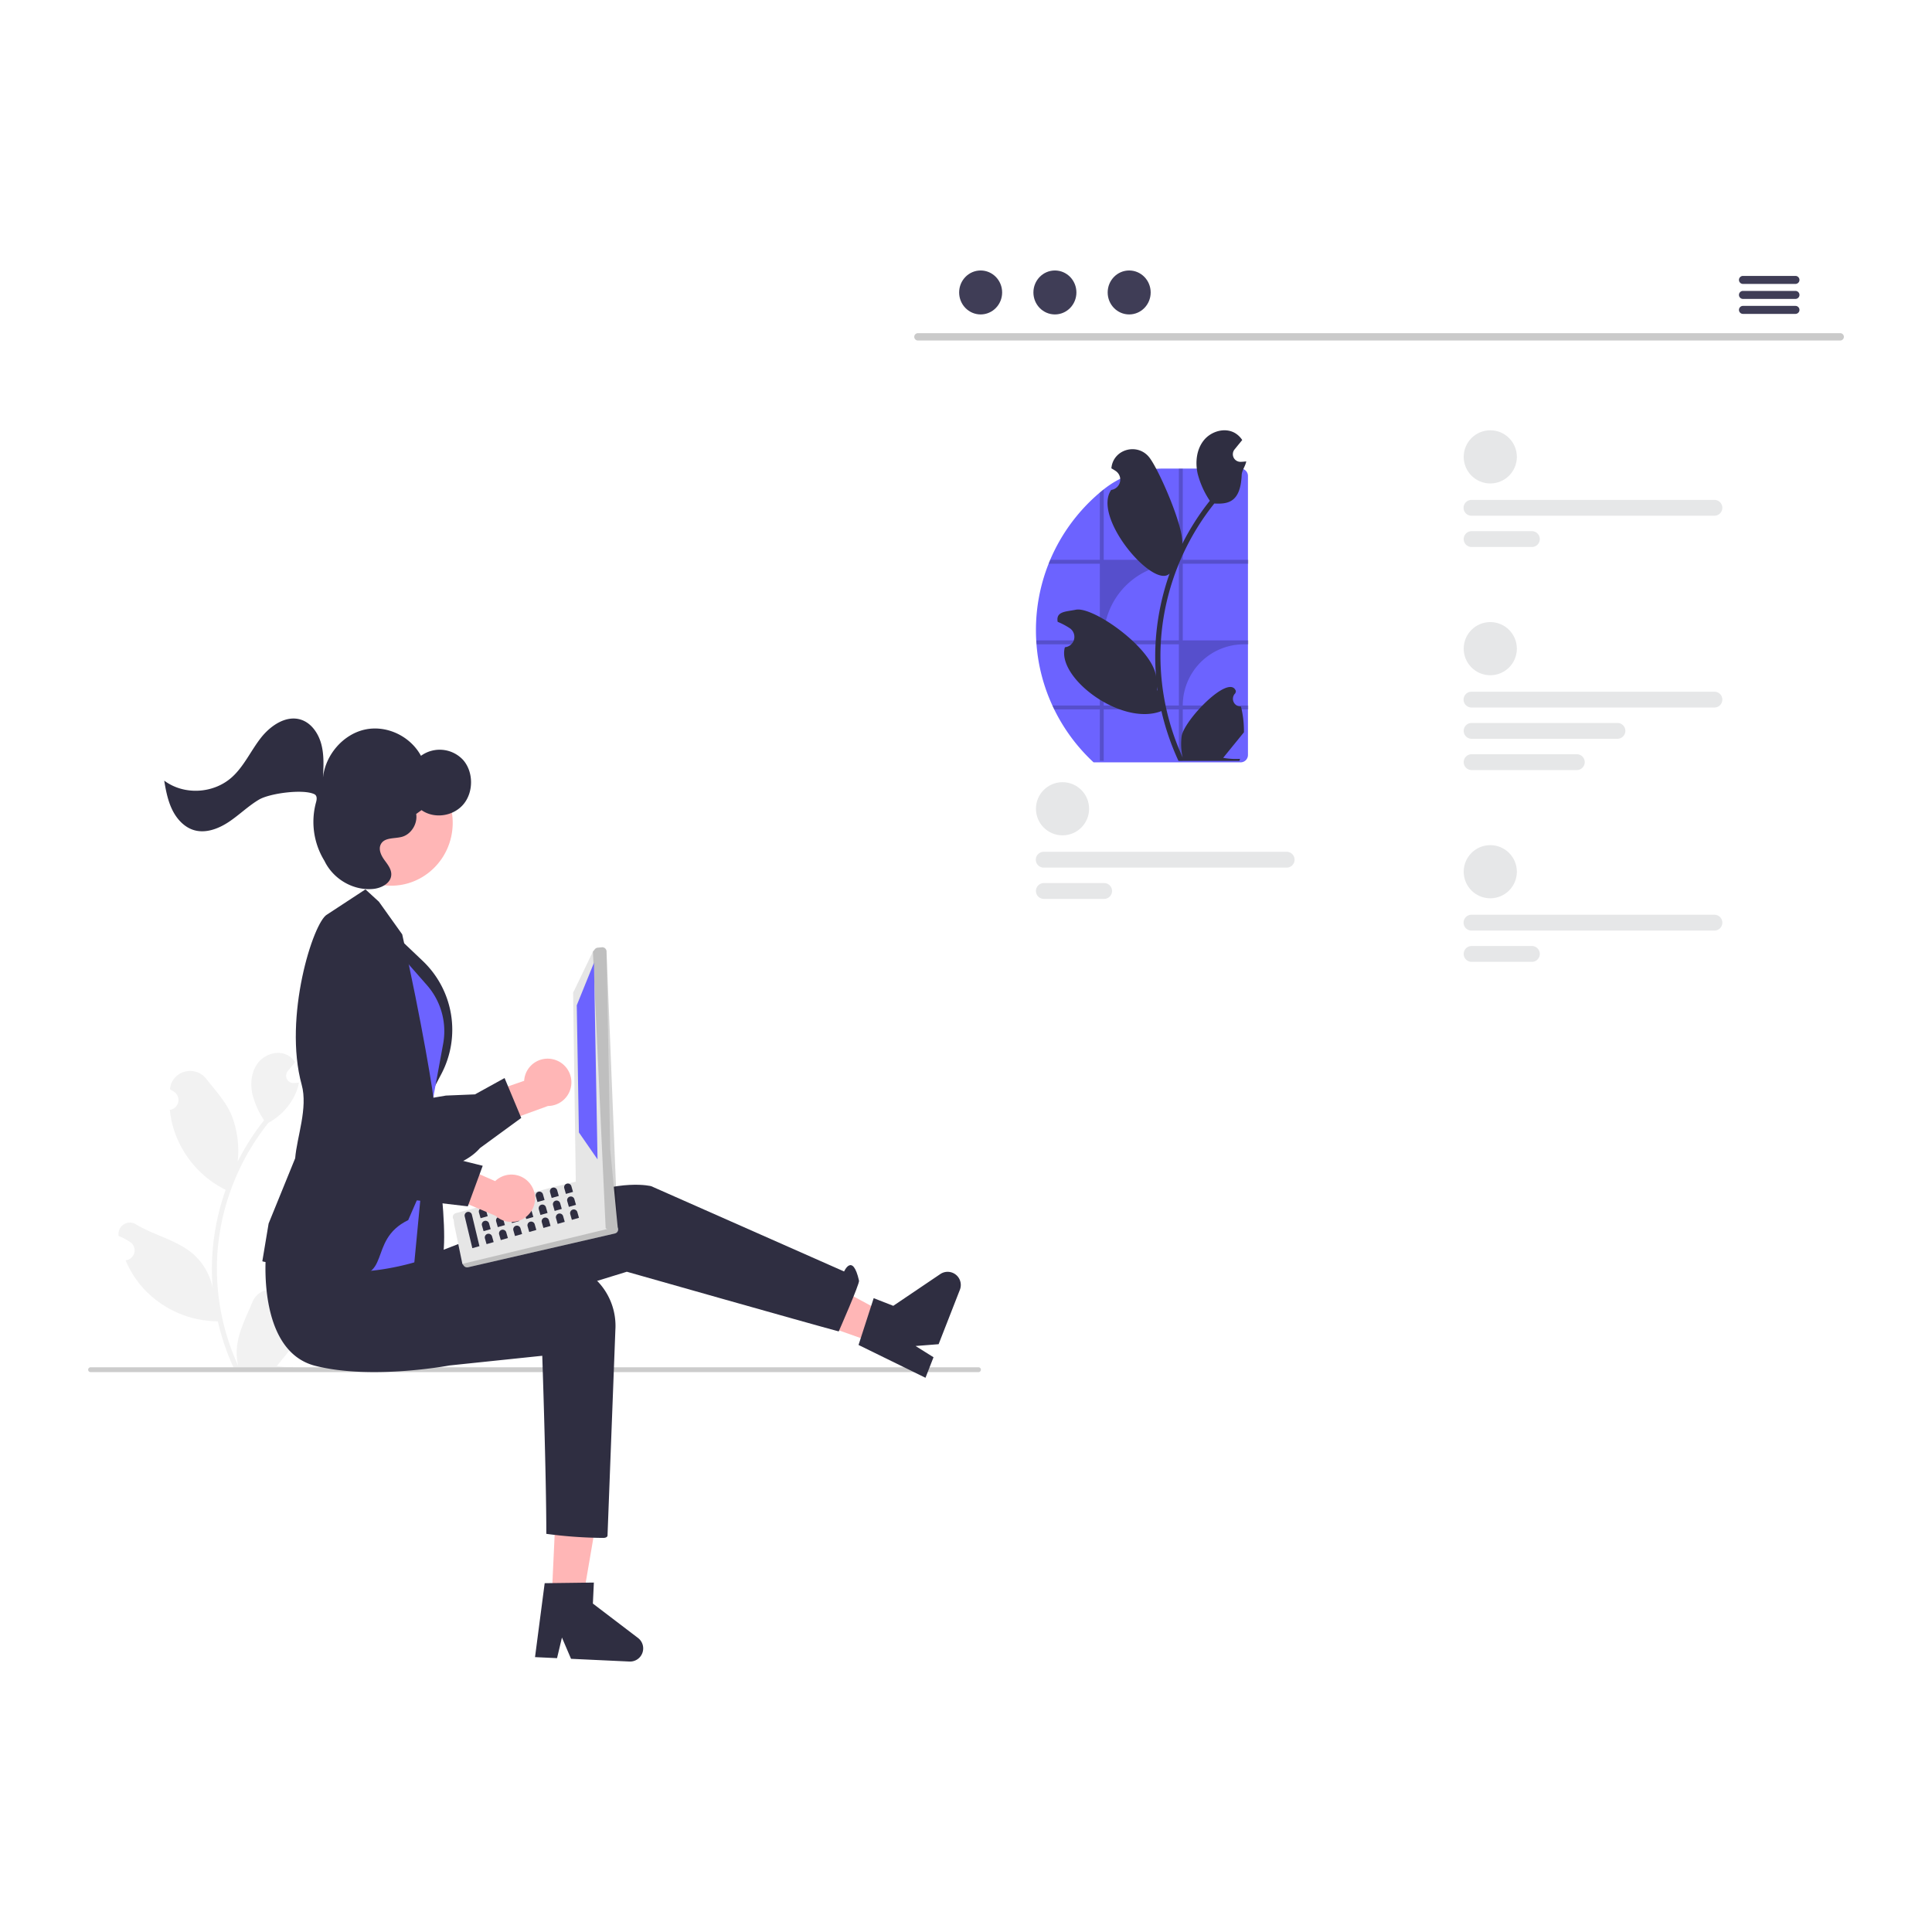 <svg xmlns="http://www.w3.org/2000/svg" xmlns:xlink="http://www.w3.org/1999/xlink" version="1.1" width="1000" height="1000" viewBox="0 0 1000 1000" xml:space="preserve">
<desc>Created with Fabric.js 3.5.0</desc>
<defs>
</defs>
<rect x="0" y="0" width="100%" height="100%" fill="#ffffff"/>
<g transform="matrix(1.051 0 0 1.051 500.012 500.009)" id="861484">
<g style="" vector-effect="non-scaling-stroke">
		<g transform="matrix(1 0 0 1 -372.971 120.599)">
<path style="stroke: none; stroke-width: 1; stroke-dasharray: none; stroke-linecap: butt; stroke-dashoffset: 0; stroke-linejoin: miter; stroke-miterlimit: 4; is-custom-font: none; font-file-url: none; fill: rgb(242,242,242); fill-rule: nonzero; opacity: 1;" transform=" translate(-227.029, -570.599)" d="M 268.971 622.8 a 3.613 3.613 0 0 1 -2.619 -6.263 c 0.091 -0.362 0.156 -0.622 0.248 -0.984 q -0.049 -0.118 -0.098 -0.236 a 9.703 9.703 0 0 0 -17.898 0.067 c -2.927 7.051 -6.654 14.113 -7.572 21.568 a 28.706 28.706 0 0 0 0.504 9.872 A 115.086 115.086 0 0 1 231.066 599.025 a 111.08 111.08 0 0 1 0.689 -12.392 q 0.571 -5.06 1.584 -10.047 a 116.419 116.419 0 0 1 23.087 -49.342 a 30.983 30.983 0 0 0 12.886 -13.369 a 23.634 23.634 0 0 0 2.149 -6.458 c -0.627 0.082 -1.265 0.134 -1.892 0.175 c -0.195 0.01 -0.401 0.021 -0.597 0.031 l -0.074 0.003 a 3.58 3.58 0 0 1 -2.94 -5.832 q 0.406 -0.5 0.813 -0.999 c 0.411 -0.514 0.833 -1.018 1.244 -1.532 a 1.785 1.785 0 0 0 0.134 -0.154 c 0.473 -0.586 0.946 -1.162 1.419 -1.748 a 10.352 10.352 0 0 0 -3.394 -3.28 c -4.741 -2.777 -11.281 -0.854 -14.706 3.435 c -3.435 4.288 -4.083 10.304 -2.89 15.662 a 41.485 41.485 0 0 0 5.738 12.793 c -0.257 0.329 -0.525 0.648 -0.782 0.977 a 117.172 117.172 0 0 0 -12.23 19.375 a 48.709 48.709 0 0 0 -2.908 -22.624 c -2.783 -6.715 -8.001 -12.37 -12.595 -18.175 c -5.519 -6.973 -16.835 -3.93 -17.807 4.909 q -0.014 0.128 -0.028 0.257 q 1.024 0.577 2.004 1.226 a 4.901 4.901 0 0 1 -1.976 8.919 l -0.1 0.015 a 48.767 48.767 0 0 0 1.285 7.291 a 50.21 50.21 0 0 0 25 31.468 c 0.401 0.206 0.792 0.411 1.193 0.607 a 119.598 119.598 0 0 0 -6.438 30.296 a 113.435 113.435 0 0 0 0.082 18.315 l -0.031 -0.216 a 29.974 29.974 0 0 0 -10.232 -17.308 c -7.874 -6.469 -18.999 -8.851 -27.494 -14.05 a 5.625 5.625 0 0 0 -8.616 5.473 q 0.017 0.114 0.035 0.227 a 32.928 32.928 0 0 1 3.692 1.779 q 1.024 0.578 2.004 1.226 a 4.901 4.901 0 0 1 -1.976 8.919 l -0.1 0.015 c -0.072 0.01 -0.134 0.021 -0.206 0.031 a 48.808 48.808 0 0 0 8.978 14.058 a 50.254 50.254 0 0 0 36.446 15.991 h 0.01 a 119.562 119.562 0 0 0 8.032 23.447 h 28.692 c 0.103 -0.319 0.195 -0.648 0.288 -0.967 a 32.599 32.599 0 0 1 -7.939 -0.473 c 2.129 -2.612 4.257 -5.245 6.386 -7.857 a 1.78 1.78 0 0 0 0.134 -0.154 c 1.08 -1.337 2.17 -2.663 3.25 -4 l 0.001 -0.002 A 47.75 47.75 0 0 0 268.972 622.801 Z" stroke-linecap="round"/>
</g>
		<g transform="matrix(1 0 0 1 -212.5 198.805)">
<path style="stroke: none; stroke-width: 1; stroke-dasharray: none; stroke-linecap: butt; stroke-dashoffset: 0; stroke-linejoin: miter; stroke-miterlimit: 4; is-custom-font: none; font-file-url: none; fill: rgb(204,204,204); fill-rule: nonzero; opacity: 1;" transform=" translate(-387.5, -648.805)" d="M 607.335 648.805 a 1.186 1.186 0 0 1 -1.19 1.19 H 168.855 a 1.19 1.19 0 0 1 0 -2.38 h 437.29 A 1.187 1.187 0 0 1 607.335 648.805 Z" stroke-linecap="round"/>
</g>
		<g transform="matrix(1 0 0 1 -218.477 63.671)">
<path style="stroke: none; stroke-width: 1; stroke-dasharray: none; stroke-linecap: butt; stroke-dashoffset: 0; stroke-linejoin: miter; stroke-miterlimit: 4; is-custom-font: none; font-file-url: none; fill: rgb(255,182,182); fill-rule: nonzero; opacity: 1;" transform=" translate(-381.523, -513.671)" d="M 396.647 495.944 a 11.583 11.583 0 0 0 -14.259 10.59 l -24.999 8.7 l 1.582 16.481 l 35.131 -12.782 a 11.646 11.646 0 0 0 2.546 -22.989 Z" stroke-linecap="round"/>
</g>
		<g transform="matrix(1 0 0 1 -268.187 65.174)">
<path style="stroke: none; stroke-width: 1; stroke-dasharray: none; stroke-linecap: butt; stroke-dashoffset: 0; stroke-linejoin: miter; stroke-miterlimit: 4; is-custom-font: none; font-file-url: none; fill: rgb(47,46,65); fill-rule: nonzero; opacity: 1;" transform=" translate(-331.813, -515.174)" d="M 355.905 543.848 c -9.94 6.928 -27.452 10.472 -51.286 10.31 a 9.53 9.53 0 0 1 -7.026 -3.064 c -6.377 -6.641 -6.128 -21.8 -6.088 -23.264 l -6.99 -26.342 c -0.15 -0.403 -4.019 -11.212 -0.083 -18.759 a 12.369 12.369 0 0 1 8.226 -6.269 c 14.782 -3.923 28.678 35.647 30.444 40.875 l 20.745 -3.533 l 14.326 -0.589 l 14.576 -8.045 l 8.206 19.64 l -20.308 14.841 A 25.664 25.664 0 0 1 355.905 543.848 Z" stroke-linecap="round"/>
</g>
		<g transform="matrix(1 0 0 1 -191.413 282.549)">
<polygon style="stroke: none; stroke-width: 1; stroke-dasharray: none; stroke-linecap: butt; stroke-dashoffset: 0; stroke-linejoin: miter; stroke-miterlimit: 4; is-custom-font: none; font-file-url: none; fill: rgb(255,182,182); fill-rule: nonzero; opacity: 1;" points="-12.653,29.113 2.627,29.828 12.653,-28.773 -9.899,-29.828 -12.653,29.113 "/>
</g>
		<g transform="matrix(1 0 0 1 -185.625 323.087)">
<path style="stroke: none; stroke-width: 1; stroke-dasharray: none; stroke-linecap: butt; stroke-dashoffset: 0; stroke-linejoin: miter; stroke-miterlimit: 4; is-custom-font: none; font-file-url: none; fill: rgb(47,46,65); fill-rule: nonzero; opacity: 1;" transform=" translate(-414.375, -773.087)" d="M 392.496 753.947 l 24.223 -0.312 l -0.484 10.349 l 22.224 16.935 a 6.472 6.472 0 0 1 -4.225 11.613 l -28.759 -1.345 l -4.478 -10.469 l -2.414 10.147 l -10.843 -0.507 Z" stroke-linecap="round"/>
</g>
		<g transform="matrix(1 0 0 1 -78.325 164.588)">
<polygon style="stroke: none; stroke-width: 1; stroke-dasharray: none; stroke-linecap: butt; stroke-dashoffset: 0; stroke-linejoin: miter; stroke-miterlimit: 4; is-custom-font: none; font-file-url: none; fill: rgb(255,182,182); fill-rule: nonzero; opacity: 1;" points="33.801,21.251 39.368,7.002 -12.943,-21.251 -39.368,-4.641 33.801,21.251 "/>
</g>
		<g transform="matrix(1 0 0 1 -27.754 176.694)">
<path style="stroke: none; stroke-width: 1; stroke-dasharray: none; stroke-linecap: butt; stroke-dashoffset: 0; stroke-linejoin: miter; stroke-miterlimit: 4; is-custom-font: none; font-file-url: none; fill: rgb(47,46,65); fill-rule: nonzero; opacity: 1;" transform=" translate(-572.246, -626.694)" d="M 547.067 636.626 l 7.457 -23.049 l 9.65 3.771 L 587.331 601.712 a 6.472 6.472 0 0 1 9.65 7.719 L 586.503 636.246 l -11.352 0.892 l 8.84 5.535 l -3.951 10.111 Z" stroke-linecap="round"/>
</g>
		<g transform="matrix(1 0 0 1 -198.862 147.552)">
<path style="stroke: none; stroke-width: 1; stroke-dasharray: none; stroke-linecap: butt; stroke-dashoffset: 0; stroke-linejoin: miter; stroke-miterlimit: 4; is-custom-font: none; font-file-url: none; fill: rgb(47,46,65); fill-rule: nonzero; opacity: 1;" transform=" translate(-401.138, -597.552)" d="M 254.961 593.431 s 6.346 40.516 36.346 43.516 s 57.654 -10.516 57.654 -10.516 l 84 -25.87 s 89.346 25.386 104.346 29.386 c 0 0 10.346 -23.484 10 -25 c -3.19 -13.958 -7.346 -4.516 -7.346 -4.516 l -95 -42 s -15 -4 -41 7 S 308.307 602.947 308.307 602.947 Z" stroke-linecap="round"/>
</g>
		<g transform="matrix(1 0 0 1 -258.823 211.295)">
<path style="stroke: none; stroke-width: 1; stroke-dasharray: none; stroke-linecap: butt; stroke-dashoffset: 0; stroke-linejoin: miter; stroke-miterlimit: 4; is-custom-font: none; font-file-url: none; fill: rgb(47,46,65); fill-rule: nonzero; opacity: 1;" transform=" translate(-341.177, -661.295)" d="M 255.307 590.947 s -5.003 48.537 24.22 55.951 c 27.78 7.049 66.098 -0.182 66.098 -0.182 l 45.681 -4.769 s 2 58.696 2 87.696 a 220.258 220.258 0 0 0 28 2 c 2 0 2.133 -1.048 2.133 -1.048 l 3.873 -101.444 a 31.658 31.658 0 0 0 -32.754 -33.585 q -3.235 0.123 -6.786 0.458 c -28.102 2.695 -62.99 -3.034 -62.99 -3.034 Z" stroke-linecap="round"/>
</g>
		<g transform="matrix(1 0 0 1 -269.182 112.146)">
<path style="stroke: none; stroke-width: 1; stroke-dasharray: none; stroke-linecap: butt; stroke-dashoffset: 0; stroke-linejoin: miter; stroke-miterlimit: 4; is-custom-font: none; font-file-url: none; fill: rgb(47,46,65); fill-rule: nonzero; opacity: 1;" transform=" translate(-330.818, -562.146)" d="M 336.366 520.535 s 11.864 71.744 3.846 77.471 s -19.013 5.75 -19.013 5.75 l -2.557 -39.613 Z" stroke-linecap="round"/>
</g>
		<g transform="matrix(1 0 0 1 -268.216 24.992)">
<path style="stroke: none; stroke-width: 1; stroke-dasharray: none; stroke-linecap: butt; stroke-dashoffset: 0; stroke-linejoin: miter; stroke-miterlimit: 4; is-custom-font: none; font-file-url: none; fill: rgb(47,46,65); fill-rule: nonzero; opacity: 1;" transform=" translate(-331.784, -474.992)" d="M 316.578 432.424 l 15.863 15.073 a 46.752 46.752 0 0 1 9.2 55.604 l -7.583 14.46 Z" stroke-linecap="round"/>
</g>
		<g transform="matrix(1 0 0 1 -290.417 67.72)">
<path style="stroke: none; stroke-width: 1; stroke-dasharray: none; stroke-linecap: butt; stroke-dashoffset: 0; stroke-linejoin: miter; stroke-miterlimit: 4; is-custom-font: none; font-file-url: none; fill: rgb(108,99,255); fill-rule: nonzero; opacity: 1;" transform=" translate(-309.583, -517.72)" d="M 313.031 434.958 L 334.525 459.441 a 34.355 34.355 0 0 1 8.362 19.198 v 0 a 34.355 34.355 0 0 1 -0.391 9.683 l -8.1 44.034 L 328.307 595.947 s -47.003 14.242 -51.814 -7.75 S 313.031 434.958 313.031 434.958 Z" stroke-linecap="round"/>
</g>
		<g transform="matrix(1 0 0 1 -304.277 57.372)">
<path style="stroke: none; stroke-width: 1; stroke-dasharray: none; stroke-linecap: butt; stroke-dashoffset: 0; stroke-linejoin: miter; stroke-miterlimit: 4; is-custom-font: none; font-file-url: none; fill: rgb(47,46,65); fill-rule: nonzero; opacity: 1;" transform=" translate(-295.723, -507.372)" d="M 292.856 601.923 c -30.898 -5.149 -38.467 -6.171 -38.938 -6.352 l -0.472 -0.18 l 3.097 -18.584 l 13.078 -32.135 c 0.849 -10.512 6.358 -24.754 3.206 -36.194 c -9.161 -33.257 5.723 -80.253 12.529 -83.853 l 18.869 -12.37 l 6.624 6.073 L 322.332 434.405 c 9.449 42.091 15.975 81.323 15.658 83.721 l -5.832 41.207 l -6.872 15.806 C 304.438 585.198 318.457 606.19 292.856 601.923 Z" stroke-linecap="round"/>
</g>
		<g transform="matrix(1 0 0 1 -212.038 127.246)">
<path style="stroke: none; stroke-width: 1; stroke-dasharray: none; stroke-linecap: butt; stroke-dashoffset: 0; stroke-linejoin: miter; stroke-miterlimit: 4; is-custom-font: none; font-file-url: none; fill: rgb(230,230,230); fill-rule: nonzero; opacity: 1;" transform=" translate(-387.962, -577.246)" d="M 348.796 571.693 l 48.514 -12.98 l 4.272 -1.013 l 3.046 -0.723 l 3.55 -0.839 l 0.028 -0.007 a 2.013 2.013 0 0 1 1.507 0.251 l 18.014 21.598 a 1.59 1.59 0 0 1 0.424 0.381 a 0.714 0.714 0 0 1 0.128 0.135 a 2.056 2.056 0 0 1 -1.159 3.21 l -72.373 16.655 a 2.039 2.039 0 0 1 -2.049 -0.724 l -0.734 -0.952 l -4.005 -19.286 l -0.285 -2.504 a 1.996 1.996 0 0 1 -0.375 -0.788 A 2.028 2.028 0 0 1 348.796 571.693 Z" stroke-linecap="round"/>
</g>
		<g transform="matrix(1 0 0 1 -209.68 138.387)">
<path style="stroke: none; stroke-width: 1; stroke-dasharray: none; stroke-linecap: butt; stroke-dashoffset: 0; stroke-linejoin: miter; stroke-miterlimit: 4; is-custom-font: none; font-file-url: none; fill: rgb(0,0,0); fill-rule: nonzero; opacity: 0.17;" transform=" translate(-390.32, -588.387)" d="M 351.963 596.683 l 0.739 0.955 a 2.038 2.038 0 0 0 2.044 0.724 l 72.376 -16.656 a 2.052 2.052 0 0 0 1.156 -3.208 a 0.611 0.611 0 0 0 -0.126 -0.135 Z" stroke-linecap="round"/>
</g>
		<g transform="matrix(1 0 0 1 -182.539 60.661)">
<path style="stroke: none; stroke-width: 1; stroke-dasharray: none; stroke-linecap: butt; stroke-dashoffset: 0; stroke-linejoin: miter; stroke-miterlimit: 4; is-custom-font: none; font-file-url: none; fill: rgb(230,230,230); fill-rule: nonzero; opacity: 1;" transform=" translate(-417.461, -510.661)" d="M 407.816 555.997 l -1.309 -92.265 a 2.106 2.106 0 0 1 0.467 -1.542 l 9.274 -19.301 l 0.963 -1.17 a 2.132 2.132 0 0 1 1.425 -0.754 l 2.019 -0.188 a 2.107 2.107 0 0 1 2.303 1.891 h 0 l 1.818 97.624 l 0.002 0.007 l 0.901 9.4 l 1.067 11.162 l 0.003 0.014 l 1.666 17.366 a 2.062 2.062 0 0 1 -0.557 1.637 a 2.091 2.091 0 0 1 -1.585 0.678 l -1.313 -0.026 a 2.14 2.14 0 0 1 -1.364 -0.538 l -0.735 -0.66 l -0.34 -0.31 l -14.007 -21.653 A 2.094 2.094 0 0 1 407.816 555.997 Z" stroke-linecap="round"/>
</g>
		<g transform="matrix(1 0 0 1 -177.663 60.659)">
<path style="stroke: none; stroke-width: 1; stroke-dasharray: none; stroke-linecap: butt; stroke-dashoffset: 0; stroke-linejoin: miter; stroke-miterlimit: 4; is-custom-font: none; font-file-url: none; fill: rgb(0,0,0); fill-rule: nonzero; opacity: 0.17;" transform=" translate(-422.337, -510.659)" d="M 416.251 442.889 l 6.267 136.136 l 0.343 0.306 l 0.732 0.658 a 2.132 2.132 0 0 0 1.364 0.538 l 1.315 0.026 a 2.115 2.115 0 0 0 2.141 -2.314 L 422.955 442.67 a 2.108 2.108 0 0 0 -2.299 -1.897 l -2.023 0.194 a 2.078 2.078 0 0 0 -1.418 0.754 Z" stroke-linecap="round"/>
</g>
		<g transform="matrix(1 0 0 1 -186.588 46.81)">
<polygon style="stroke: none; stroke-width: 1; stroke-dasharray: none; stroke-linecap: butt; stroke-dashoffset: 0; stroke-linejoin: miter; stroke-miterlimit: 4; is-custom-font: none; font-file-url: none; fill: rgb(108,99,255); fill-rule: nonzero; opacity: 1;" points="3.365,-48.42 -5.115,-27.485 -4.066,35.142 5.115,48.42 3.365,-48.42 "/>
</g>
		<g transform="matrix(1 0 0 1 -243.281 130.016)">
<path style="stroke: none; stroke-width: 1; stroke-dasharray: none; stroke-linecap: butt; stroke-dashoffset: 0; stroke-linejoin: miter; stroke-miterlimit: 4; is-custom-font: none; font-file-url: none; fill: rgb(47,46,65); fill-rule: nonzero; opacity: 1;" transform=" translate(-356.719, -580.016)" d="M 354.387 571.141 a 1.821 1.821 0 0 0 -1.252 2.249 l 3.736 15.571 l 3.501 -0.997 l -3.736 -15.571 A 1.821 1.821 0 0 0 354.387 571.141 Z" stroke-linecap="round"/>
</g>
		<g transform="matrix(1 0 0 1 -237.749 121.637)">
<path style="stroke: none; stroke-width: 1; stroke-dasharray: none; stroke-linecap: butt; stroke-dashoffset: 0; stroke-linejoin: miter; stroke-miterlimit: 4; is-custom-font: none; font-file-url: none; fill: rgb(47,46,65); fill-rule: nonzero; opacity: 1;" transform=" translate(-362.251, -571.637)" d="M 361.389 569.147 a 1.821 1.821 0 0 0 -1.252 2.249 l 0.797 2.801 l 3.501 -0.997 l -0.797 -2.801 A 1.821 1.821 0 0 0 361.389 569.147 Z" stroke-linecap="round"/>
</g>
		<g transform="matrix(1 0 0 1 -230.747 119.643)">
<path style="stroke: none; stroke-width: 1; stroke-dasharray: none; stroke-linecap: butt; stroke-dashoffset: 0; stroke-linejoin: miter; stroke-miterlimit: 4; is-custom-font: none; font-file-url: none; fill: rgb(47,46,65); fill-rule: nonzero; opacity: 1;" transform=" translate(-369.253, -569.643)" d="M 368.391 567.153 a 1.821 1.821 0 0 0 -1.252 2.249 l 0.797 2.801 l 3.501 -0.997 l -0.797 -2.801 A 1.821 1.821 0 0 0 368.391 567.153 Z" stroke-linecap="round"/>
</g>
		<g transform="matrix(1 0 0 1 -223.745 117.65)">
<path style="stroke: none; stroke-width: 1; stroke-dasharray: none; stroke-linecap: butt; stroke-dashoffset: 0; stroke-linejoin: miter; stroke-miterlimit: 4; is-custom-font: none; font-file-url: none; fill: rgb(47,46,65); fill-rule: nonzero; opacity: 1;" transform=" translate(-376.255, -567.649)" d="M 375.393 565.16 a 1.821 1.821 0 0 0 -1.252 2.249 l 0.797 2.801 l 3.501 -0.997 l -0.797 -2.801 A 1.821 1.821 0 0 0 375.393 565.16 Z" stroke-linecap="round"/>
</g>
		<g transform="matrix(1 0 0 1 -216.743 115.656)">
<path style="stroke: none; stroke-width: 1; stroke-dasharray: none; stroke-linecap: butt; stroke-dashoffset: 0; stroke-linejoin: miter; stroke-miterlimit: 4; is-custom-font: none; font-file-url: none; fill: rgb(47,46,65); fill-rule: nonzero; opacity: 1;" transform=" translate(-383.257, -565.656)" d="M 382.395 563.166 a 1.821 1.821 0 0 0 -1.252 2.249 l 0.797 2.801 l 3.501 -0.997 l -0.797 -2.801 A 1.821 1.821 0 0 0 382.395 563.166 Z" stroke-linecap="round"/>
</g>
		<g transform="matrix(1 0 0 1 -209.741 113.662)">
<path style="stroke: none; stroke-width: 1; stroke-dasharray: none; stroke-linecap: butt; stroke-dashoffset: 0; stroke-linejoin: miter; stroke-miterlimit: 4; is-custom-font: none; font-file-url: none; fill: rgb(47,46,65); fill-rule: nonzero; opacity: 1;" transform=" translate(-390.259, -563.662)" d="M 389.396 561.172 a 1.821 1.821 0 0 0 -1.252 2.249 l 0.797 2.801 l 3.501 -0.997 l -0.797 -2.801 A 1.821 1.821 0 0 0 389.396 561.172 Z" stroke-linecap="round"/>
</g>
		<g transform="matrix(1 0 0 1 -202.739 111.668)">
<path style="stroke: none; stroke-width: 1; stroke-dasharray: none; stroke-linecap: butt; stroke-dashoffset: 0; stroke-linejoin: miter; stroke-miterlimit: 4; is-custom-font: none; font-file-url: none; fill: rgb(47,46,65); fill-rule: nonzero; opacity: 1;" transform=" translate(-397.26, -561.668)" d="M 396.398 559.178 a 1.821 1.821 0 0 0 -1.252 2.249 l 0.797 2.801 l 3.501 -0.997 l -0.797 -2.801 A 1.821 1.821 0 0 0 396.398 559.178 Z" stroke-linecap="round"/>
</g>
		<g transform="matrix(1 0 0 1 -195.738 109.675)">
<path style="stroke: none; stroke-width: 1; stroke-dasharray: none; stroke-linecap: butt; stroke-dashoffset: 0; stroke-linejoin: miter; stroke-miterlimit: 4; is-custom-font: none; font-file-url: none; fill: rgb(47,46,65); fill-rule: nonzero; opacity: 1;" transform=" translate(-404.262, -559.675)" d="M 403.4 557.185 a 1.821 1.821 0 0 0 -1.252 2.249 l 0.797 2.801 l 3.501 -0.997 l -0.797 -2.801 A 1.821 1.821 0 0 0 403.4 557.185 Z" stroke-linecap="round"/>
</g>
		<g transform="matrix(1 0 0 1 -236.279 128.022)">
<path style="stroke: none; stroke-width: 1; stroke-dasharray: none; stroke-linecap: butt; stroke-dashoffset: 0; stroke-linejoin: miter; stroke-miterlimit: 4; is-custom-font: none; font-file-url: none; fill: rgb(47,46,65); fill-rule: nonzero; opacity: 1;" transform=" translate(-363.721, -578.022)" d="M 362.859 575.532 a 1.821 1.821 0 0 0 -1.252 2.249 l 0.797 2.801 l 3.501 -0.997 l -0.797 -2.801 A 1.821 1.821 0 0 0 362.859 575.532 Z" stroke-linecap="round"/>
</g>
		<g transform="matrix(1 0 0 1 -229.277 126.028)">
<path style="stroke: none; stroke-width: 1; stroke-dasharray: none; stroke-linecap: butt; stroke-dashoffset: 0; stroke-linejoin: miter; stroke-miterlimit: 4; is-custom-font: none; font-file-url: none; fill: rgb(47,46,65); fill-rule: nonzero; opacity: 1;" transform=" translate(-370.723, -576.028)" d="M 369.86 573.539 a 1.821 1.821 0 0 0 -1.252 2.249 l 0.797 2.801 l 3.501 -0.997 l -0.797 -2.801 A 1.821 1.821 0 0 0 369.86 573.539 Z" stroke-linecap="round"/>
</g>
		<g transform="matrix(1 0 0 1 -222.276 124.035)">
<path style="stroke: none; stroke-width: 1; stroke-dasharray: none; stroke-linecap: butt; stroke-dashoffset: 0; stroke-linejoin: miter; stroke-miterlimit: 4; is-custom-font: none; font-file-url: none; fill: rgb(47,46,65); fill-rule: nonzero; opacity: 1;" transform=" translate(-377.724, -574.035)" d="M 376.862 571.545 a 1.821 1.821 0 0 0 -1.252 2.249 l 0.797 2.801 l 3.501 -0.997 l -0.797 -2.801 A 1.821 1.821 0 0 0 376.862 571.545 Z" stroke-linecap="round"/>
</g>
		<g transform="matrix(1 0 0 1 -215.274 122.041)">
<path style="stroke: none; stroke-width: 1; stroke-dasharray: none; stroke-linecap: butt; stroke-dashoffset: 0; stroke-linejoin: miter; stroke-miterlimit: 4; is-custom-font: none; font-file-url: none; fill: rgb(47,46,65); fill-rule: nonzero; opacity: 1;" transform=" translate(-384.726, -572.041)" d="M 383.864 569.551 A 1.821 1.821 0 0 0 382.612 571.8 l 0.797 2.801 l 3.501 -0.997 l -0.797 -2.801 A 1.821 1.821 0 0 0 383.864 569.551 Z" stroke-linecap="round"/>
</g>
		<g transform="matrix(1 0 0 1 -208.272 120.047)">
<path style="stroke: none; stroke-width: 1; stroke-dasharray: none; stroke-linecap: butt; stroke-dashoffset: 0; stroke-linejoin: miter; stroke-miterlimit: 4; is-custom-font: none; font-file-url: none; fill: rgb(47,46,65); fill-rule: nonzero; opacity: 1;" transform=" translate(-391.728, -570.047)" d="M 390.866 567.557 a 1.821 1.821 0 0 0 -1.252 2.249 l 0.797 2.801 l 3.501 -0.997 l -0.797 -2.801 A 1.821 1.821 0 0 0 390.866 567.557 Z" stroke-linecap="round"/>
</g>
		<g transform="matrix(1 0 0 1 -201.27 118.054)">
<path style="stroke: none; stroke-width: 1; stroke-dasharray: none; stroke-linecap: butt; stroke-dashoffset: 0; stroke-linejoin: miter; stroke-miterlimit: 4; is-custom-font: none; font-file-url: none; fill: rgb(47,46,65); fill-rule: nonzero; opacity: 1;" transform=" translate(-398.73, -568.053)" d="M 397.868 565.564 a 1.821 1.821 0 0 0 -1.252 2.249 l 0.797 2.801 l 3.501 -0.997 l -0.797 -2.801 A 1.821 1.821 0 0 0 397.868 565.564 Z" stroke-linecap="round"/>
</g>
		<g transform="matrix(1 0 0 1 -194.268 116.06)">
<path style="stroke: none; stroke-width: 1; stroke-dasharray: none; stroke-linecap: butt; stroke-dashoffset: 0; stroke-linejoin: miter; stroke-miterlimit: 4; is-custom-font: none; font-file-url: none; fill: rgb(47,46,65); fill-rule: nonzero; opacity: 1;" transform=" translate(-405.732, -566.06)" d="M 404.87 563.57 a 1.821 1.821 0 0 0 -1.252 2.249 l 0.797 2.801 l 3.501 -0.997 l -0.797 -2.801 A 1.821 1.821 0 0 0 404.87 563.57 Z" stroke-linecap="round"/>
</g>
		<g transform="matrix(1 0 0 1 -234.81 134.407)">
<path style="stroke: none; stroke-width: 1; stroke-dasharray: none; stroke-linecap: butt; stroke-dashoffset: 0; stroke-linejoin: miter; stroke-miterlimit: 4; is-custom-font: none; font-file-url: none; fill: rgb(47,46,65); fill-rule: nonzero; opacity: 1;" transform=" translate(-365.19, -584.407)" d="M 364.328 581.917 a 1.821 1.821 0 0 0 -1.252 2.249 l 0.797 2.801 l 3.501 -0.997 l -0.797 -2.801 A 1.821 1.821 0 0 0 364.328 581.917 Z" stroke-linecap="round"/>
</g>
		<g transform="matrix(1 0 0 1 -227.808 132.414)">
<path style="stroke: none; stroke-width: 1; stroke-dasharray: none; stroke-linecap: butt; stroke-dashoffset: 0; stroke-linejoin: miter; stroke-miterlimit: 4; is-custom-font: none; font-file-url: none; fill: rgb(47,46,65); fill-rule: nonzero; opacity: 1;" transform=" translate(-372.192, -582.414)" d="M 371.33 579.924 a 1.821 1.821 0 0 0 -1.252 2.249 l 0.797 2.801 l 3.501 -0.997 l -0.797 -2.801 A 1.821 1.821 0 0 0 371.33 579.924 Z" stroke-linecap="round"/>
</g>
		<g transform="matrix(1 0 0 1 -220.806 130.42)">
<path style="stroke: none; stroke-width: 1; stroke-dasharray: none; stroke-linecap: butt; stroke-dashoffset: 0; stroke-linejoin: miter; stroke-miterlimit: 4; is-custom-font: none; font-file-url: none; fill: rgb(47,46,65); fill-rule: nonzero; opacity: 1;" transform=" translate(-379.194, -580.42)" d="M 378.332 577.93 a 1.821 1.821 0 0 0 -1.252 2.249 l 0.797 2.801 l 3.501 -0.997 l -0.797 -2.801 A 1.821 1.821 0 0 0 378.332 577.93 Z" stroke-linecap="round"/>
</g>
		<g transform="matrix(1 0 0 1 -213.804 128.426)">
<path style="stroke: none; stroke-width: 1; stroke-dasharray: none; stroke-linecap: butt; stroke-dashoffset: 0; stroke-linejoin: miter; stroke-miterlimit: 4; is-custom-font: none; font-file-url: none; fill: rgb(47,46,65); fill-rule: nonzero; opacity: 1;" transform=" translate(-386.196, -578.426)" d="M 385.334 575.936 a 1.821 1.821 0 0 0 -1.252 2.249 l 0.797 2.801 l 3.501 -0.997 l -0.797 -2.801 A 1.821 1.821 0 0 0 385.334 575.936 Z" stroke-linecap="round"/>
</g>
		<g transform="matrix(1 0 0 1 -206.803 126.433)">
<path style="stroke: none; stroke-width: 1; stroke-dasharray: none; stroke-linecap: butt; stroke-dashoffset: 0; stroke-linejoin: miter; stroke-miterlimit: 4; is-custom-font: none; font-file-url: none; fill: rgb(47,46,65); fill-rule: nonzero; opacity: 1;" transform=" translate(-393.198, -576.433)" d="M 392.335 573.943 a 1.821 1.821 0 0 0 -1.252 2.249 l 0.797 2.801 l 3.501 -0.997 l -0.797 -2.801 A 1.821 1.821 0 0 0 392.335 573.943 Z" stroke-linecap="round"/>
</g>
		<g transform="matrix(1 0 0 1 -199.801 124.439)">
<path style="stroke: none; stroke-width: 1; stroke-dasharray: none; stroke-linecap: butt; stroke-dashoffset: 0; stroke-linejoin: miter; stroke-miterlimit: 4; is-custom-font: none; font-file-url: none; fill: rgb(47,46,65); fill-rule: nonzero; opacity: 1;" transform=" translate(-400.199, -574.439)" d="M 399.337 571.949 a 1.821 1.821 0 0 0 -1.252 2.249 l 0.797 2.801 l 3.501 -0.997 L 401.586 573.201 A 1.821 1.821 0 0 0 399.337 571.949 Z" stroke-linecap="round"/>
</g>
		<g transform="matrix(1 0 0 1 -192.799 122.445)">
<path style="stroke: none; stroke-width: 1; stroke-dasharray: none; stroke-linecap: butt; stroke-dashoffset: 0; stroke-linejoin: miter; stroke-miterlimit: 4; is-custom-font: none; font-file-url: none; fill: rgb(47,46,65); fill-rule: nonzero; opacity: 1;" transform=" translate(-407.201, -572.445)" d="M 406.339 569.955 a 1.821 1.821 0 0 0 -1.252 2.249 l 0.797 2.801 l 3.501 -0.997 l -0.797 -2.801 A 1.821 1.821 0 0 0 406.339 569.955 Z" stroke-linecap="round"/>
</g>
		<g transform="matrix(1 0 0 1 -239.208 110.672)">
<path style="stroke: none; stroke-width: 1; stroke-dasharray: none; stroke-linecap: butt; stroke-dashoffset: 0; stroke-linejoin: miter; stroke-miterlimit: 4; is-custom-font: none; font-file-url: none; fill: rgb(255,182,182); fill-rule: nonzero; opacity: 1;" transform=" translate(-360.792, -560.672)" d="M 385.768 557.871 a 11.583 11.583 0 0 0 -17.655 -1.937 l -24.242 -10.628 l -10.052 13.157 L 368.264 572.991 a 11.646 11.646 0 0 0 17.504 -15.119 Z" stroke-linecap="round"/>
</g>
		<g transform="matrix(1 0 0 1 -281.189 69.76)">
<path style="stroke: none; stroke-width: 1; stroke-dasharray: none; stroke-linecap: butt; stroke-dashoffset: 0; stroke-linejoin: miter; stroke-miterlimit: 4; is-custom-font: none; font-file-url: none; fill: rgb(47,46,65); fill-rule: nonzero; opacity: 1;" transform=" translate(-318.811, -519.76)" d="M 323.318 565.271 c -11.999 -1.683 -27.246 -10.998 -44.605 -27.329 a 9.53 9.53 0 0 1 -3.066 -7.026 c -0.157 -9.206 10.337 -20.148 11.362 -21.194 l 12.795 -24.064 c 0.164 -0.397 4.681 -10.952 12.7 -13.807 a 12.369 12.369 0 0 1 10.294 1.001 c 13.504 7.18 -3.227 45.637 -5.489 50.671 l 17.609 11.522 l 10.902 9.313 l 16.157 4.018 l -7.345 19.978 l -24.981 -2.936 A 25.664 25.664 0 0 1 323.318 565.271 Z" stroke-linecap="round"/>
</g>
		<g transform="matrix(0.119 -0.993 0.993 0.119 -282.918 -70.331)">
<ellipse style="stroke: none; stroke-width: 1; stroke-dasharray: none; stroke-linecap: butt; stroke-dashoffset: 0; stroke-linejoin: miter; stroke-miterlimit: 4; is-custom-font: none; font-file-url: none; fill: rgb(255,182,182); fill-rule: nonzero; opacity: 1;" cx="0" cy="0" rx="30.782" ry="30.111"/>
</g>
		<g transform="matrix(1 0 0 1 -319.321 -79.875)">
<path style="stroke: none; stroke-width: 1; stroke-dasharray: none; stroke-linecap: butt; stroke-dashoffset: 0; stroke-linejoin: miter; stroke-miterlimit: 4; is-custom-font: none; font-file-url: none; fill: rgb(47,46,65); fill-rule: nonzero; opacity: 1;" transform=" translate(-280.679, -370.125)" d="M 238.669 356.829 c 5.792 -5.317 9.15 -12.891 14.019 -19.133 c 4.869 -6.243 12.66 -11.419 19.941 -8.958 c 5.019 1.696 8.454 6.716 9.861 12.023 c 1.407 5.306 1.115 10.937 0.813 16.452 c 1.223 -11.26 9.938 -21.274 20.573 -23.64 c 10.635 -2.366 22.369 3.1 27.699 12.903 a 15.695 15.695 0 0 1 20.75 2.045 c 5.122 5.814 5.222 15.724 0.22 21.757 s -14.43 7.375 -20.699 2.945 l -2.631 1.896 c 0.775 4.826 -2.472 10.027 -7.032 11.263 c -3.697 1.002 -8.647 0.168 -10.41 3.711 c -1.232 2.475 0.161 5.442 1.756 7.649 c 1.595 2.207 3.526 4.519 3.417 7.295 c -0.164 4.189 -4.8 6.581 -8.802 6.99 c -9.651 0.985 -19.557 -4.617 -23.979 -13.559 q -0.128 -0.259 -0.283 -0.521 a 36.55 36.55 0 0 1 -3.975 -28.623 c 0.534 -1.88 0.398 -3.343 -0.869 -3.955 c -5.477 -2.647 -21.975 -0.446 -27.264 2.696 c -5.29 3.142 -9.759 7.602 -14.899 11.006 c -5.14 3.403 -11.452 5.747 -17.246 3.958 c -4.641 -1.433 -8.264 -5.361 -10.481 -9.841 c -2.217 -4.48 -3.199 -9.51 -4.022 -14.49 C 214.89 366.015 229.552 365.198 238.669 356.829 Z" stroke-linecap="round"/>
</g>
		<g transform="matrix(1 0 0 1 203.421 -309.862)">
<path style="stroke: none; stroke-width: 1; stroke-dasharray: none; stroke-linecap: butt; stroke-dashoffset: 0; stroke-linejoin: miter; stroke-miterlimit: 4; is-custom-font: none; font-file-url: none; fill: rgb(202,202,202); fill-rule: nonzero; opacity: 1;" transform=" translate(-803.421, -140.138)" d="M 1030.568 141.945 H 576.275 a 1.807 1.807 0 0 1 0 -3.613 h 454.293 a 1.807 1.807 0 0 1 0 3.613 Z" stroke-linecap="round"/>
</g>
		<g transform="matrix(1 0 0 1 7.199 -331.716)">
<ellipse style="stroke: none; stroke-width: 1; stroke-dasharray: none; stroke-linecap: butt; stroke-dashoffset: 0; stroke-linejoin: miter; stroke-miterlimit: 4; is-custom-font: none; font-file-url: none; fill: rgb(63,61,86); fill-rule: nonzero; opacity: 1;" cx="0" cy="0" rx="10.588" ry="10.823"/>
</g>
		<g transform="matrix(1 0 0 1 43.774 -331.716)">
<ellipse style="stroke: none; stroke-width: 1; stroke-dasharray: none; stroke-linecap: butt; stroke-dashoffset: 0; stroke-linejoin: miter; stroke-miterlimit: 4; is-custom-font: none; font-file-url: none; fill: rgb(63,61,86); fill-rule: nonzero; opacity: 1;" cx="0" cy="0" rx="10.588" ry="10.823"/>
</g>
		<g transform="matrix(1 0 0 1 80.349 -331.716)">
<ellipse style="stroke: none; stroke-width: 1; stroke-dasharray: none; stroke-linecap: butt; stroke-dashoffset: 0; stroke-linejoin: miter; stroke-miterlimit: 4; is-custom-font: none; font-file-url: none; fill: rgb(63,61,86); fill-rule: nonzero; opacity: 1;" cx="0" cy="0" rx="10.588" ry="10.823"/>
</g>
		<g transform="matrix(1 0 0 1 395.556 -337.889)">
<path style="stroke: none; stroke-width: 1; stroke-dasharray: none; stroke-linecap: butt; stroke-dashoffset: 0; stroke-linejoin: miter; stroke-miterlimit: 4; is-custom-font: none; font-file-url: none; fill: rgb(63,61,86); fill-rule: nonzero; opacity: 1;" transform=" translate(-995.556, -112.111)" d="M 1008.547 110.143 h -25.981 a 1.968 1.968 0 0 0 0 3.934 h 25.981 a 1.968 1.968 0 0 0 0 -3.934 Z" stroke-linecap="round"/>
</g>
		<g transform="matrix(1 0 0 1 395.556 -330.505)">
<path style="stroke: none; stroke-width: 1; stroke-dasharray: none; stroke-linecap: butt; stroke-dashoffset: 0; stroke-linejoin: miter; stroke-miterlimit: 4; is-custom-font: none; font-file-url: none; fill: rgb(63,61,86); fill-rule: nonzero; opacity: 1;" transform=" translate(-995.556, -119.495)" d="M 1008.547 117.528 h -25.981 a 1.968 1.968 0 0 0 0 3.934 h 25.981 a 1.968 1.968 0 0 0 0 -3.934 Z" stroke-linecap="round"/>
</g>
		<g transform="matrix(1 0 0 1 395.556 -323.13)">
<path style="stroke: none; stroke-width: 1; stroke-dasharray: none; stroke-linecap: butt; stroke-dashoffset: 0; stroke-linejoin: miter; stroke-miterlimit: 4; is-custom-font: none; font-file-url: none; fill: rgb(63,61,86); fill-rule: nonzero; opacity: 1;" transform=" translate(-995.556, -126.87)" d="M 1008.547 124.903 h -25.981 a 1.968 1.968 0 0 0 0 3.934 h 25.981 a 1.968 1.968 0 0 0 0 -3.934 Z" stroke-linecap="round"/>
</g>
		<g transform="matrix(1 0 0 1 -365.877 107.167)">
<path style="stroke: none; stroke-width: 1; stroke-dasharray: none; stroke-linecap: butt; stroke-dashoffset: 0; stroke-linejoin: miter; stroke-miterlimit: 4; is-custom-font: none; font-file-url: none; fill: rgb(47,46,65); fill-rule: nonzero; opacity: 1;" transform=" translate(-234.123, -557.167)" d="M 234.115 557.167 l 0.015 -0.02 l -0.015 0.041 Z" stroke-linecap="round"/>
</g>
		<g transform="matrix(1 0 0 1 258.188 -250.744)">
<circle style="stroke: none; stroke-width: 1; stroke-dasharray: none; stroke-linecap: butt; stroke-dashoffset: 0; stroke-linejoin: miter; stroke-miterlimit: 4; is-custom-font: none; font-file-url: none; fill: rgb(230,231,232); fill-rule: nonzero; opacity: 1;" cx="0" cy="0" r="13.089"/>
</g>
		<g transform="matrix(1 0 0 1 308.753 -225.657)">
<path style="stroke: none; stroke-width: 1; stroke-dasharray: none; stroke-linecap: butt; stroke-dashoffset: 0; stroke-linejoin: miter; stroke-miterlimit: 4; is-custom-font: none; font-file-url: none; fill: rgb(230,231,232); fill-rule: nonzero; opacity: 1;" transform=" translate(-908.753, -224.343)" d="M 968.51 228.24 H 848.996 a 3.898 3.898 0 1 1 0 -7.795 H 968.51 a 3.898 3.898 0 1 1 0 7.795 Z" stroke-linecap="round"/>
</g>
		<g transform="matrix(1 0 0 1 263.838 -210.256)">
<path style="stroke: none; stroke-width: 1; stroke-dasharray: none; stroke-linecap: butt; stroke-dashoffset: 0; stroke-linejoin: miter; stroke-miterlimit: 4; is-custom-font: none; font-file-url: none; fill: rgb(230,231,232); fill-rule: nonzero; opacity: 1;" transform=" translate(-863.838, -239.744)" d="M 878.68 243.642 H 848.996 a 3.898 3.898 0 1 1 0 -7.796 h 29.684 a 3.898 3.898 0 0 1 0 7.796 Z" stroke-linecap="round"/>
</g>
		<g transform="matrix(1 0 0 1 258.188 -46.439)">
<circle style="stroke: none; stroke-width: 1; stroke-dasharray: none; stroke-linecap: butt; stroke-dashoffset: 0; stroke-linejoin: miter; stroke-miterlimit: 4; is-custom-font: none; font-file-url: none; fill: rgb(230,231,232); fill-rule: nonzero; opacity: 1;" cx="0" cy="0" r="13.089"/>
</g>
		<g transform="matrix(1 0 0 1 308.753 -21.353)">
<path style="stroke: none; stroke-width: 1; stroke-dasharray: none; stroke-linecap: butt; stroke-dashoffset: 0; stroke-linejoin: miter; stroke-miterlimit: 4; is-custom-font: none; font-file-url: none; fill: rgb(230,231,232); fill-rule: nonzero; opacity: 1;" transform=" translate(-908.753, -428.647)" d="M 968.51 432.545 H 848.996 a 3.898 3.898 0 1 1 0 -7.795 H 968.51 a 3.898 3.898 0 1 1 0 7.795 Z" stroke-linecap="round"/>
</g>
		<g transform="matrix(1 0 0 1 263.838 -5.951)">
<path style="stroke: none; stroke-width: 1; stroke-dasharray: none; stroke-linecap: butt; stroke-dashoffset: 0; stroke-linejoin: miter; stroke-miterlimit: 4; is-custom-font: none; font-file-url: none; fill: rgb(230,231,232); fill-rule: nonzero; opacity: 1;" transform=" translate(-863.838, -444.049)" d="M 878.68 447.947 H 848.996 a 3.898 3.898 0 1 1 0 -7.796 h 29.684 a 3.898 3.898 0 0 1 0 7.796 Z" stroke-linecap="round"/>
</g>
		<g transform="matrix(1 0 0 1 47.524 -77.443)">
<circle style="stroke: none; stroke-width: 1; stroke-dasharray: none; stroke-linecap: butt; stroke-dashoffset: 0; stroke-linejoin: miter; stroke-miterlimit: 4; is-custom-font: none; font-file-url: none; fill: rgb(230,231,232); fill-rule: nonzero; opacity: 1;" cx="0" cy="0" r="13.089"/>
</g>
		<g transform="matrix(1 0 0 1 98.089 -52.356)">
<path style="stroke: none; stroke-width: 1; stroke-dasharray: none; stroke-linecap: butt; stroke-dashoffset: 0; stroke-linejoin: miter; stroke-miterlimit: 4; is-custom-font: none; font-file-url: none; fill: rgb(230,231,232); fill-rule: nonzero; opacity: 1;" transform=" translate(-698.089, -397.644)" d="M 757.846 401.542 H 638.332 a 3.898 3.898 0 1 1 0 -7.795 h 119.514 a 3.898 3.898 0 1 1 0 7.795 Z" stroke-linecap="round"/>
</g>
		<g transform="matrix(1 0 0 1 53.174 -36.954)">
<path style="stroke: none; stroke-width: 1; stroke-dasharray: none; stroke-linecap: butt; stroke-dashoffset: 0; stroke-linejoin: miter; stroke-miterlimit: 4; is-custom-font: none; font-file-url: none; fill: rgb(230,231,232); fill-rule: nonzero; opacity: 1;" transform=" translate(-653.174, -413.046)" d="M 668.016 416.944 H 638.332 a 3.898 3.898 0 1 1 0 -7.796 h 29.684 a 3.898 3.898 0 1 1 0 7.796 Z" stroke-linecap="round"/>
</g>
		<g transform="matrix(1 0 0 1 258.188 -156.293)">
<circle style="stroke: none; stroke-width: 1; stroke-dasharray: none; stroke-linecap: butt; stroke-dashoffset: 0; stroke-linejoin: miter; stroke-miterlimit: 4; is-custom-font: none; font-file-url: none; fill: rgb(230,231,232); fill-rule: nonzero; opacity: 1;" cx="0" cy="0" r="13.089"/>
</g>
		<g transform="matrix(1 0 0 1 308.753 -131.206)">
<path style="stroke: none; stroke-width: 1; stroke-dasharray: none; stroke-linecap: butt; stroke-dashoffset: 0; stroke-linejoin: miter; stroke-miterlimit: 4; is-custom-font: none; font-file-url: none; fill: rgb(230,231,232); fill-rule: nonzero; opacity: 1;" transform=" translate(-908.753, -318.794)" d="M 968.51 322.692 H 848.996 a 3.898 3.898 0 1 1 0 -7.795 H 968.51 a 3.898 3.898 0 1 1 0 7.795 Z" stroke-linecap="round"/>
</g>
		<g transform="matrix(1 0 0 1 284.905 -115.804)">
<path style="stroke: none; stroke-width: 1; stroke-dasharray: none; stroke-linecap: butt; stroke-dashoffset: 0; stroke-linejoin: miter; stroke-miterlimit: 4; is-custom-font: none; font-file-url: none; fill: rgb(230,231,232); fill-rule: nonzero; opacity: 1;" transform=" translate(-884.905, -334.196)" d="M 920.813 338.094 H 848.996 a 3.898 3.898 0 1 1 0 -7.796 h 71.817 a 3.898 3.898 0 0 1 0 7.796 Z" stroke-linecap="round"/>
</g>
		<g transform="matrix(1 0 0 1 274.9 -100.402)">
<path style="stroke: none; stroke-width: 1; stroke-dasharray: none; stroke-linecap: butt; stroke-dashoffset: 0; stroke-linejoin: miter; stroke-miterlimit: 4; is-custom-font: none; font-file-url: none; fill: rgb(230,231,232); fill-rule: nonzero; opacity: 1;" transform=" translate(-874.9, -349.598)" d="M 900.803 353.496 H 848.996 a 3.898 3.898 0 1 1 0 -7.796 h 51.806 a 3.898 3.898 0 0 1 0 7.796 Z" stroke-linecap="round"/>
</g>
		<g transform="matrix(1 0 0 1 86.641 -172.642)">
<path style="stroke: none; stroke-width: 1; stroke-dasharray: none; stroke-linecap: butt; stroke-dashoffset: 0; stroke-linejoin: miter; stroke-miterlimit: 4; is-custom-font: none; font-file-url: none; fill: rgb(108,99,255); fill-rule: nonzero; opacity: 1;" transform=" translate(-686.641, -277.358)" d="M 738.847 208.649 V 346.076 a 3.625 3.625 0 0 1 -3.616 3.621 H 662.821 a 88.849 88.849 0 0 1 -19.387 -26.085 c -0.316 -0.632 -0.617 -1.269 -0.904 -1.916 a 88.005 88.005 0 0 1 -7.824 -30.125 c -0.054 -0.642 -0.099 -1.279 -0.128 -1.926 c -0.099 -1.655 -0.143 -3.334 -0.143 -5.018 a 88.44 88.44 0 0 1 6.238 -32.743 c 0.247 -0.647 0.509 -1.289 0.78 -1.926 a 88.976 88.976 0 0 1 24.445 -33.133 q 0.948 -0.808 1.916 -1.571 l 0.148 -0.119 a 46.837 46.837 0 0 1 29.226 -10.116 h 38.043 A 3.627 3.627 0 0 1 738.847 208.649 Z" stroke-linecap="round"/>
</g>
		<g transform="matrix(1 0 0 1 86.809 -173.023)">
<path style="stroke: none; stroke-width: 1; stroke-dasharray: none; stroke-linecap: butt; stroke-dashoffset: 0; stroke-linejoin: miter; stroke-miterlimit: 4; is-custom-font: none; font-file-url: none; fill: rgb(0,0,0); fill-rule: nonzero; opacity: 0.2;" transform=" translate(-686.809, -276.977)" d="M 739.04 251.883 v -1.926 h -32.294 V 205.018 h -1.921 v 44.938 H 667.814 V 215.253 q -0.971 0.763 -1.916 1.571 v 33.133 H 641.453 c -0.272 0.637 -0.533 1.279 -0.78 1.926 h 25.225 v 37.761 H 634.577 c 0.03 0.647 0.074 1.284 0.128 1.926 h 31.192 v 30.125 H 642.53 c 0.286 0.647 0.588 1.284 0.904 1.916 h 22.464 v 25.324 h 1.916 v -25.324 h 37.011 v 25.324 h 1.921 v -25.324 h 32.294 v -1.916 h -32.294 a 30.119 30.119 0 0 1 30.125 -30.125 h 2.168 v -1.926 h -32.294 V 251.883 Z m -34.215 69.813 H 667.814 V 291.571 h 37.011 Z m 0 -32.051 H 667.814 v -0.756 A 37.008 37.008 0 0 1 704.825 251.883 Z" stroke-linecap="round"/>
</g>
		<g transform="matrix(1 0 0 1 91.509 -182.427)">
<path style="stroke: none; stroke-width: 1; stroke-dasharray: none; stroke-linecap: butt; stroke-dashoffset: 0; stroke-linejoin: miter; stroke-miterlimit: 4; is-custom-font: none; font-file-url: none; fill: rgb(47,46,65); fill-rule: nonzero; opacity: 1;" transform=" translate(-691.509, -267.573)" d="M 735.398 322.181 a 3.78 3.78 0 0 1 -2.739 -6.551 c 0.095 -0.379 0.164 -0.651 0.259 -1.03 q -0.051 -0.124 -0.103 -0.247 c -3.48 -8.298 -25.685 14.833 -26.645 22.632 a 30.029 30.029 0 0 0 0.527 10.328 a 120.392 120.392 0 0 1 -10.952 -50.003 a 116.202 116.202 0 0 1 0.721 -12.963 q 0.597 -5.293 1.657 -10.511 a 121.787 121.787 0 0 1 24.151 -51.616 c 6.874 0.384 12.898 -0.663 13.48 -13.985 c 0.103 -2.37 1.861 -4.422 2.248 -6.756 c -0.656 0.086 -1.323 0.14 -1.979 0.183 c -0.204 0.011 -0.42 0.021 -0.624 0.032 l -0.077 0.003 a 3.745 3.745 0 0 1 -3.076 -6.101 q 0.425 -0.523 0.851 -1.046 c 0.43 -0.538 0.871 -1.065 1.302 -1.603 a 1.868 1.868 0 0 0 0.14 -0.161 c 0.495 -0.613 0.99 -1.216 1.485 -1.829 a 10.829 10.829 0 0 0 -3.55 -3.432 c -4.959 -2.905 -11.801 -0.893 -15.384 3.593 c -3.593 4.486 -4.271 10.779 -3.023 16.384 a 43.398 43.398 0 0 0 6.003 13.383 c -0.269 0.344 -0.549 0.678 -0.818 1.022 a 122.574 122.574 0 0 0 -12.794 20.268 c 1.016 -7.939 -11.412 -36.608 -16.218 -42.681 c -5.773 -7.294 -17.611 -4.111 -18.628 5.136 q -0.015 0.134 -0.029 0.268 q 1.071 0.604 2.096 1.282 a 5.127 5.127 0 0 1 -2.067 9.33 l -0.105 0.016 c -9.556 13.644 21.077 49.155 28.745 41.181 a 125.112 125.112 0 0 0 -6.734 31.693 a 118.663 118.663 0 0 0 0.086 19.16 l -0.032 -0.226 c -1.704 -13.882 -30.931 -34.523 -39.466 -32.803 c -4.917 0.99 -9.76 0.765 -9.013 5.725 q 0.018 0.119 0.036 0.237 a 34.445 34.445 0 0 1 3.862 1.861 q 1.071 0.604 2.096 1.282 a 5.127 5.127 0 0 1 -2.067 9.33 l -0.105 0.016 c -0.075 0.011 -0.14 0.022 -0.215 0.032 c -4.35 14.966 27.907 39.12 47.518 31.435 l 0.011 0 a 125.076 125.076 0 0 0 8.402 24.528 h 30.015 c 0.108 -0.334 0.204 -0.678 0.301 -1.011 a 34.102 34.102 0 0 1 -8.305 -0.495 c 2.227 -2.733 4.454 -5.487 6.681 -8.219 a 1.866 1.866 0 0 0 0.14 -0.161 c 1.13 -1.398 2.27 -2.786 3.399 -4.185 l 0.001 -0.002 a 49.952 49.952 0 0 0 -1.464 -12.725 Z m -34.371 -67.613 l 0.016 -0.021 l -0.016 0.043 Z m -6.648 59.932 l -0.258 -0.581 c 0.011 -0.42 0.011 -0.839 0 -1.269 c 0 -0.118 -0.021 -0.237 -0.021 -0.355 c 0.097 0.742 0.183 1.485 0.29 2.227 Z" stroke-linecap="round"/>
</g>
</g>
</g>
</svg>